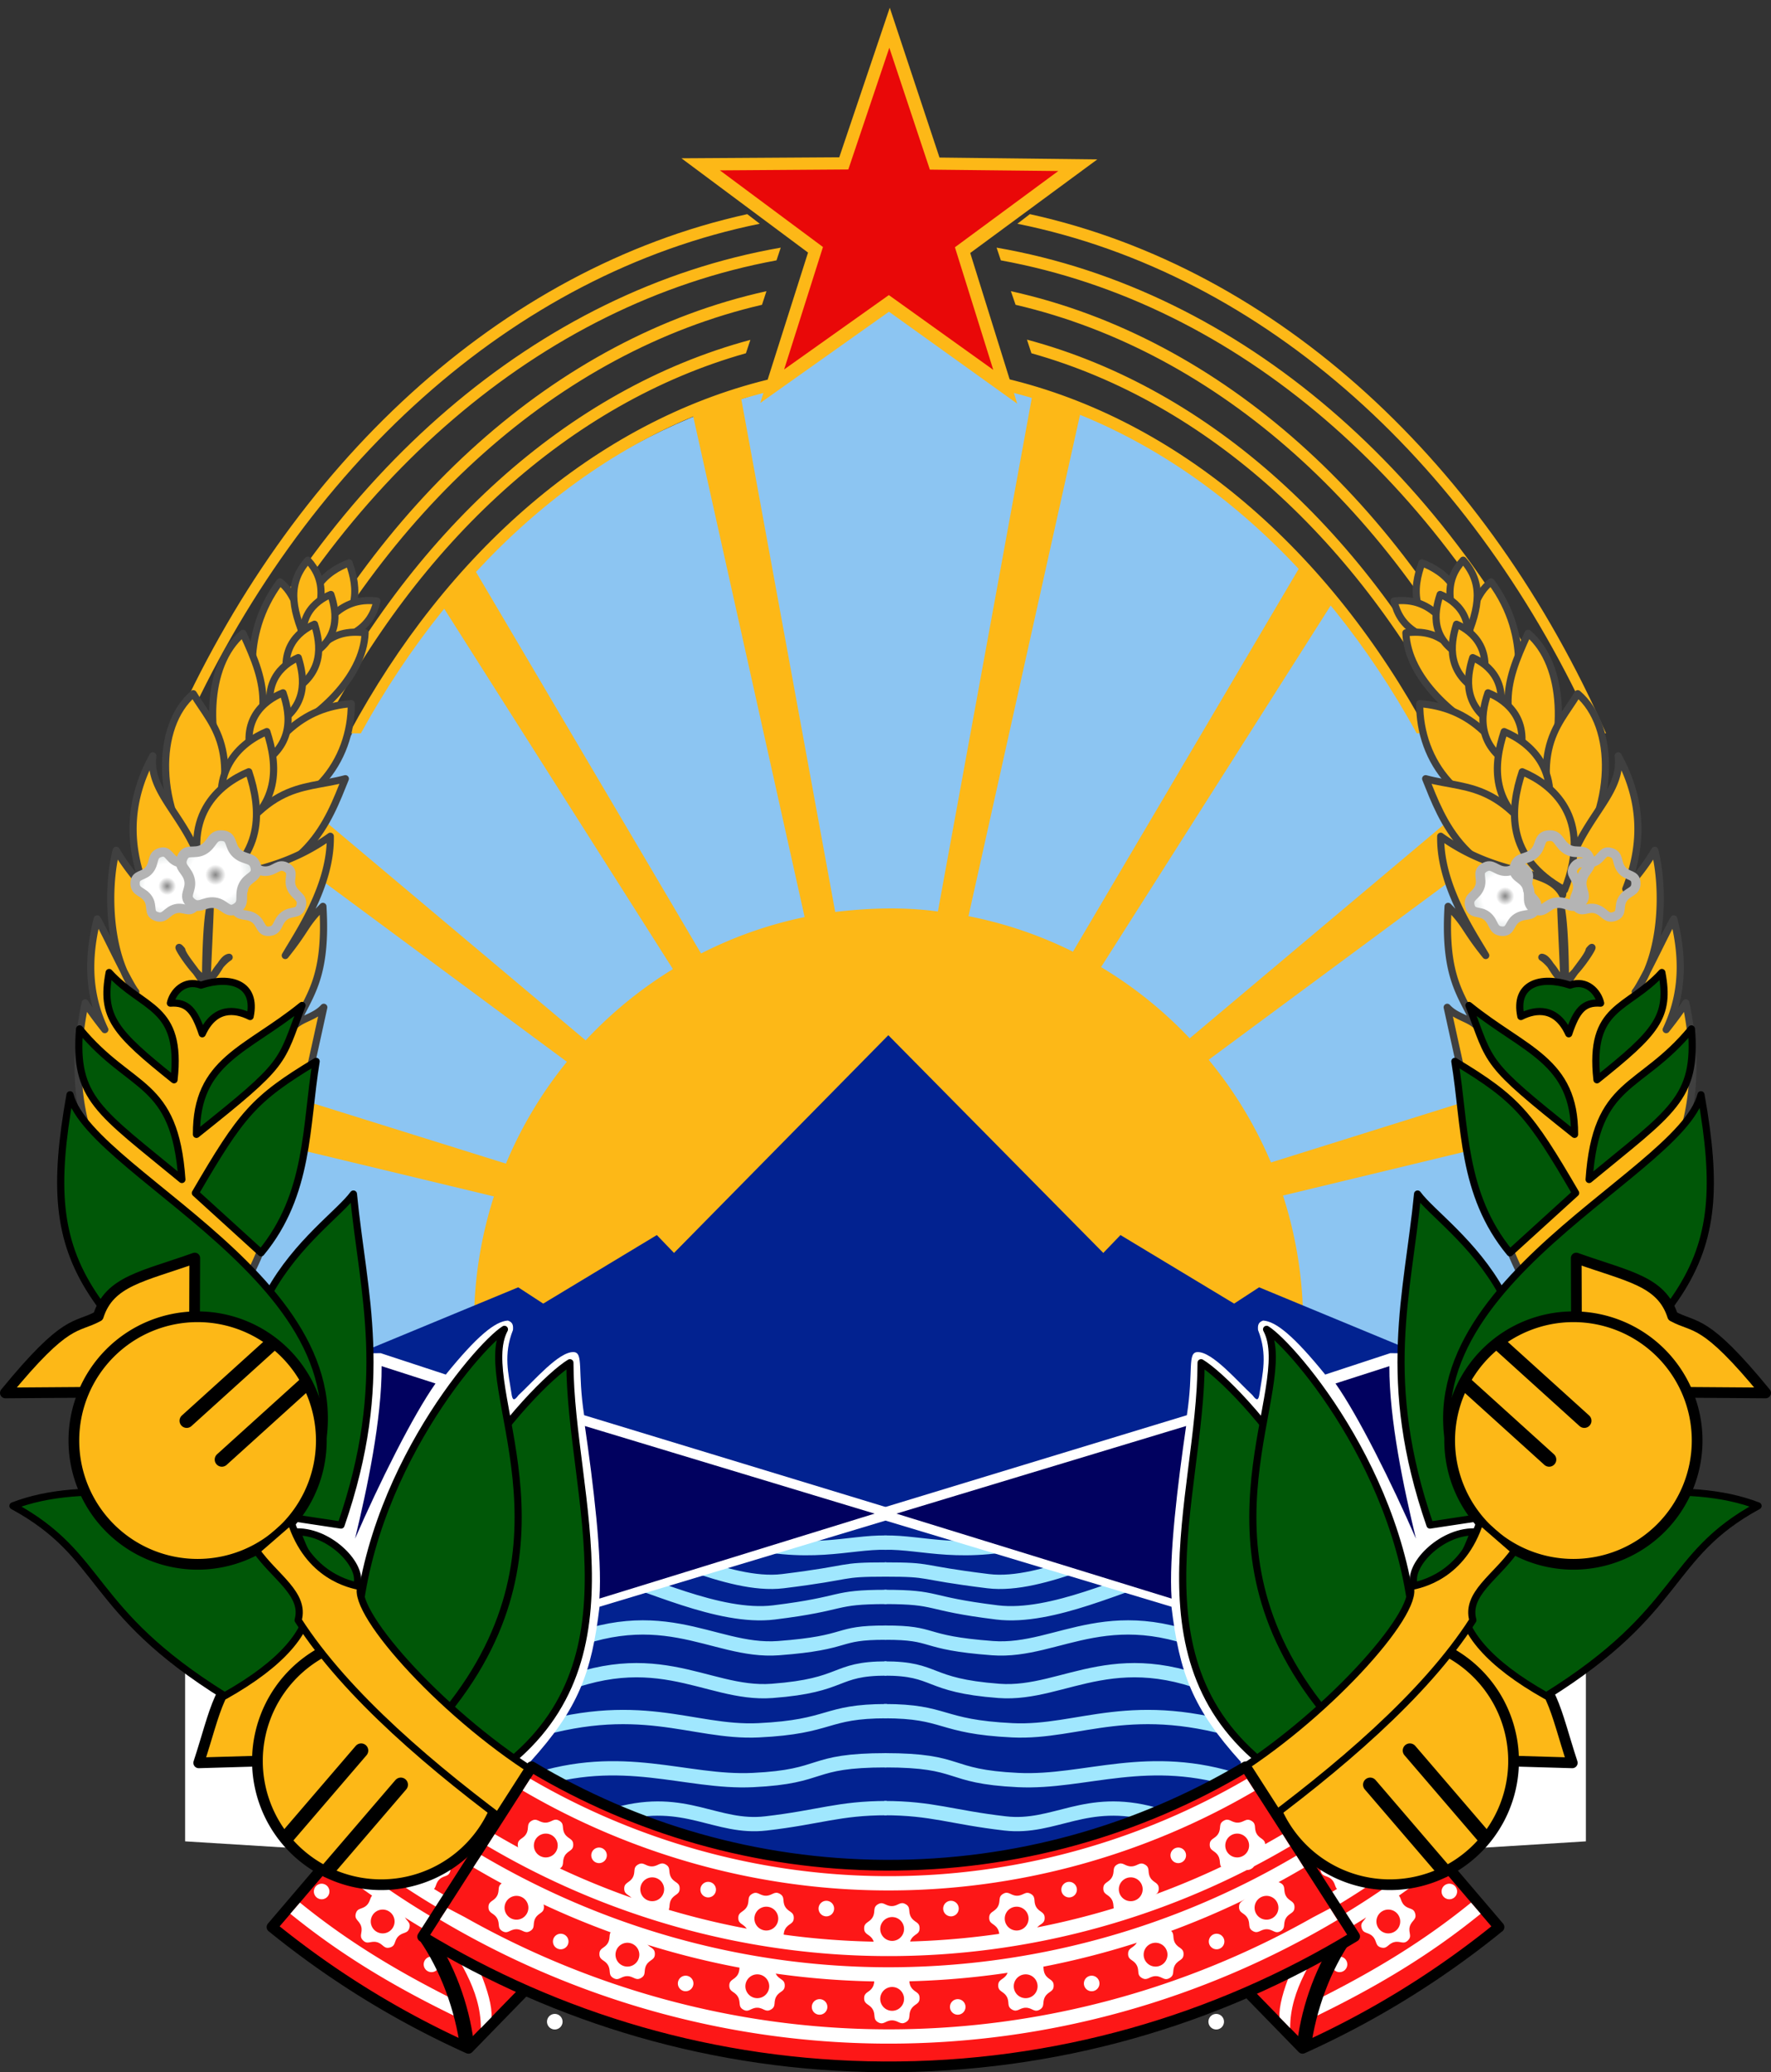 <svg xmlns="http://www.w3.org/2000/svg" xmlns:xlink="http://www.w3.org/1999/xlink" width="247.924" height="290.003" version="1.0"><rect width="100%" height="100%" fill="#333333" stroke="none"/><defs><radialGradient xlink:href="#a" id="l" gradientUnits="userSpaceOnUse" gradientTransform="matrix(1 0 0 1.001 0 -.135)" cx="199.382" cy="235.228" fx="199.382" fy="235.228" r="11.03"/><linearGradient id="a"><stop style="stop-color:#868686;stop-opacity:1" offset="0"/><stop offset=".25" style="stop-color:#fff;stop-opacity:1"/><stop style="stop-color:#fff;stop-opacity:1" offset=".625"/><stop style="stop-color:#d7dedd;stop-opacity:1" offset="1"/></linearGradient></defs><g style="stroke:none;stroke-opacity:1"><path d="M540.805 189.334c-8.274.015-16.867 12.101-16.867 12.101-46.357 13.08-74.746 60.105-75 119.502v.72c0 32.907 9.855 62.751 25.843 84.718h132.625c15.86-21.796 25.673-51.385 25.813-84.031.259-60.421-32.895-111.86-76.188-121.234 0 0-7.953-11.791-16.226-11.776z" style="fill:#8cc5f2;fill-opacity:1;stroke:none;stroke-width:0;stroke-linecap:round;stroke-linejoin:round;stroke-miterlimit:4;stroke-opacity:1" transform="translate(-416.672 -146.656)"/><g style="stroke:none;stroke-opacity:1"><path transform="translate(-416.672 -146.656)" d="m520.25 201.438-6.75 2.53L529.313 275a57.656 57.656 0 0 0-14.5 5.094L482.75 225.75l-4.469 5.188 32.594 51.343a58.347 58.347 0 0 0-12.219 9.969l-38.25-32.156-.656 8.312 36.281 26.844a58.04 58.04 0 0 0-8.531 14.25l-28.313-8.844-1.437 6.688 28.063 6.75a58.023 58.023 0 0 0-2.782 17.406v.313c0 31.92 25.8 57.88 57.719 58.062 32.035.182 58.162-25.684 58.344-57.719a57.942 57.942 0 0 0-2.813-18.187l27.5-6.625-1.437-6.688-27.75 8.688a58.095 58.095 0 0 0-8.719-14.375l35.906-26.563-.656-8.312-37.906 31.875A58.32 58.32 0 0 0 570.812 282l32.438-51.063-4.469-5.187-31.906 54.094a57.654 57.654 0 0 0-14.625-4.969l15.781-70.906-6.75-2.531-13.312 72.78c-4.78-.65-9.599-.495-14.375.063l-13.344-72.844z" style="fill:#fdb817;fill-opacity:1;stroke:none;stroke-width:1;stroke-linecap:round;stroke-linejoin:round;stroke-miterlimit:4;stroke-opacity:1"/></g><g style="stroke:none;stroke-opacity:1"><path style="fill:#022290;fill-opacity:1;stroke:none;stroke-width:0;stroke-linecap:round;stroke-linejoin:round;stroke-miterlimit:4;stroke-dasharray:none;stroke-opacity:1" d="m541.031 291.531-30 30.469-2.406-2.5-15.906 9.594-3.5-2.281-21.969 9.093 14.531 78.594h118.594l14.531-78.594-21.968-9.094-3.5 2.282-15.907-9.594-2.406 2.5-30.094-30.469z" transform="translate(-416.674 -146.656)"/></g><g style="stroke:none;stroke-opacity:1"><path d="M521.281 176.625c-34.63 7.65-64.007 35.007-80.625 72.656h1.563c16.734-37.344 46.19-64.277 80.812-71.312l-1.75-1.344zm39.563 0-1.75 1.344c34.717 7.011 64.162 33.964 80.875 71.312h1.531c-16.6-37.642-45.944-65.024-80.656-72.656zm-34.875 4.688c-34.156 5.952-63.393 31.755-80.219 67.968h1.563c16.554-35.074 44.927-60.097 78.062-66.187l.594-1.781zm30.218 0 .594 1.78c33.229 6.067 61.618 31.114 78.157 66.188h1.562c-16.81-36.208-46.063-62.035-80.313-67.969zm-32.218 6.093c-29.545 6.535-54.82 29.683-70.063 61.875h1.531c14.955-31.015 39.379-53.334 67.907-59.969l.625-1.906zm34.218 0 .657 1.906c28.522 6.635 52.928 28.954 67.875 59.97h1.562c-15.248-32.203-40.536-55.35-70.093-61.876zm2.25 6.781.625 1.907c24.692 6.92 45.85 26.424 59.532 53.187h1.562c-14.01-27.93-36.015-48.22-61.718-55.094zm-38.718.032c-25.646 6.888-47.694 27.136-61.719 55.062h1.594c13.69-26.762 34.866-46.248 59.5-53.187l.625-1.875zm35.656 5.375v1.75c23.601 5.634 44.053 23.258 57.625 47.937h1.594c-13.805-25.624-34.87-43.954-59.219-49.687zm-33.219.187c-24.054 5.895-44.895 24.07-58.593 49.5h1.625c13.457-24.489 33.665-41.994 56.968-47.781v-1.719z" style="fill:#fdb817;fill-opacity:1;stroke:none;stroke-width:.984;stroke-linecap:round;stroke-linejoin:round;stroke-miterlimit:4;stroke-dasharray:none;stroke-opacity:1" transform="translate(-416.672 -146.656)"/><g style="stroke:none;stroke-opacity:1"><path style="fill:#fdb817;fill-opacity:1;stroke:none;stroke-width:2.26;stroke-linecap:butt;stroke-linejoin:round;stroke-miterlimit:4;stroke-dasharray:none;stroke-opacity:1" d="m216.429 173.79-20.158-14.727-20.495 14.253 7.777-23.722-19.889-15.088 24.965.067 8.203-23.578 7.651 23.763 24.96.516-20.236 14.62 7.222 23.897z" transform="matrix(.885 -.008 .008 .885 -50.524 -95.576)"/><path transform="matrix(.72 -.007 .007 .72 -17.999 -71.855)" d="m216.429 173.79-20.158-14.727-20.495 14.253 7.777-23.722-19.889-15.088 24.965.067 8.203-23.578 7.651 23.763 24.96.516-20.236 14.62 7.222 23.897z" style="fill:#e90808;fill-opacity:1;stroke:none;stroke-width:0;stroke-linecap:butt;stroke-linejoin:round;stroke-miterlimit:4;stroke-dasharray:none;stroke-opacity:1"/></g></g></g><g transform="translate(-416.672 -146.656)"><g id="m" transform="translate(220)"><g style="fill:none;fill-opacity:1;stroke:#a0e7fe;stroke-opacity:1"><path style="fill:none;fill-opacity:1;fill-rule:evenodd;stroke:#a0e7fe;stroke-width:2;stroke-linecap:butt;stroke-linejoin:miter;stroke-miterlimit:4;stroke-dasharray:none;stroke-opacity:1" d="M283.095 400.561c9.58-2.623 13.798 2.09 20.797 1.28 7.531-.87 10.21-2.142 16.927-2.142"/><path d="M270.952 396.008c12.917-4.32 21.643.215 31.122-.238 10.322-.493 7.585-2.767 18.71-2.767M269.702 389.4c16.488-5.39 23.697-.141 33.176-.594 10.321-.493 9.156-2.678 17.95-2.678M271.577 384.222c16.488-8.415 23.697-.221 33.176-.928 10.321-.77 8.55-3.135 16.026-3.135M272.47 378.24c16.488-8.416 23.697-.222 33.176-.928 10.321-.77 7.748-2.198 15.061-2.167M281.606 362.039c6.25.513 16.93 6.851 24.665 5.898 10.272-1.266 7.546-1.63 14.495-1.63M281.398 366.666c5.618 1.334 15.888 6.6 23.623 5.646 10.272-1.266 7.94-2.167 15.776-2.167M299.031 361.85c10.985 2.912 16.282.57 21.774.694" style="fill:none;fill-opacity:1;fill-rule:evenodd;stroke:#a0e7fe;stroke-width:2;stroke-linecap:butt;stroke-linejoin:miter;stroke-miterlimit:4;stroke-dasharray:none;stroke-opacity:1"/></g><path d="m222.586 336.164 27.392-.133 9.102 2.992c4.379-5.4 6.903-7.446 8.689-7.558.723.243.76.72.713 1.321-1.377 3.477-.609 6.151-.218 8.827.142 1.069.377 1.13.99.3 2.177-2.019 5.623-6.084 7.69-6.036 1.485.032.539 2.624 1.501 8.834l42.586 12.962.147 1.622-40.576 12.22c-1.113 9.238-2.934 14.231-9.713 21.713l.198 14.127-48.501-3.006v-68.185z" style="fill:#fff;fill-opacity:1;stroke:#000;stroke-width:0;stroke-linecap:round;stroke-linejoin:round;stroke-miterlimit:4;stroke-opacity:1"/><path d="m253.094 394.844-18.344 21.5a125.172 125.172 0 0 0 27.5 16.969l21.375-21.938a97.163 97.163 0 0 1-30.531-16.531z" style="fill:#fd1717;fill-opacity:1;stroke:#000;stroke-width:1.5;stroke-linecap:butt;stroke-linejoin:round;stroke-miterlimit:4;stroke-dasharray:none;stroke-opacity:1"/><use xlink:href="#b" transform="rotate(15 253.937 344.133)" width="744.094" height="1052.362"/><use xlink:href="#c" transform="rotate(15 261.073 349.22)" width="744.094" height="1052.362"/><use xlink:href="#d" transform="rotate(15 310.521 223.761)" width="744.094" height="1052.362"/><path style="fill:#fff;fill-opacity:1;stroke:#000;stroke-width:0;stroke-linecap:round;stroke-linejoin:round;stroke-miterlimit:4;stroke-dasharray:none;stroke-opacity:1" d="M278.108 406.061a1.531 1.531 0 1 1 0 .009" transform="rotate(15 -202.447 539.295) scale(.711)"/><use xlink:href="#e" transform="rotate(15 259.01 344.516)" width="744.094" height="1052.362"/><use xlink:href="#f" transform="rotate(15 285.961 145.355)" width="744.094" height="1052.362"/><use xlink:href="#g" transform="rotate(15 253.828 352.371)" width="744.094" height="1052.362"/><use xlink:href="#h" transform="rotate(15 263.028 358.46)" width="744.094" height="1052.362"/><path d="m252.094 396.031-1.281 1.5a100.314 100.314 0 0 0 29.312 16.375l1.531-1.562a98.564 98.564 0 0 1-29.562-16.313zm-5.969 7-1.281 1.5a109.687 109.687 0 0 0 28.312 16.594l1.5-1.563a107.698 107.698 0 0 1-28.531-16.53zm-2.281 2.656-1.313 1.563a113.268 113.268 0 0 0 27.969 16.625l1.5-1.563a110.925 110.925 0 0 1-28.156-16.625zm-5.183 7.235-1.344 1.563c7.252 5.894 14.793 10.35 23.428 14.52l-.657-2.57c-7.877-3.957-14.75-8.08-21.427-13.513z" style="fill:#fff;fill-opacity:1;stroke:none;stroke-width:1.159;stroke-linecap:butt;stroke-linejoin:round;stroke-miterlimit:4;stroke-dasharray:none;stroke-opacity:1"/><path style="fill:#000;fill-opacity:1;stroke:none;stroke-width:1.159;stroke-linecap:butt;stroke-linejoin:round;stroke-miterlimit:4;stroke-dasharray:none;stroke-opacity:1" d="m257.1 417.007-1.73 1.12c2.93 4.202 5.035 9.822 5.738 15.29l1.87-1.047c-.655-5.193-2.709-10.903-5.878-15.363z"/><path d="m259.814 415.07-1.73 1.12c2.64 4.572 5.893 8.79 5.904 14.291l1.49-1.527c.199-2.918-2.542-9.304-5.664-13.885z" style="fill:#fff;fill-opacity:1;stroke:none;stroke-width:1.159;stroke-linecap:butt;stroke-linejoin:round;stroke-miterlimit:4;stroke-dasharray:none;stroke-opacity:1"/><path style="fill:#fdb817;fill-opacity:1;fill-rule:evenodd;stroke:#404040;stroke-width:1px;stroke-linecap:round;stroke-linejoin:round;stroke-opacity:1" d="M234.03 249.35c6.44-9.035 5.807-18.195 1.823-21.268-5.727 7.72-3.995 16.337-1.824 21.267zM241.13 236.535c6.197-3.058 5.68-7.642 4.407-11.106-2.99 1.114-7.429 4.23-4.406 11.106z"/><path d="M239.522 236.407c2.716-5.31 2.777-8.598.245-11.355-2.76 3.11-2.416 6.424-.245 11.355zM239.981 237.05c5.91-.803 8.644-2.631 9.461-6.284-4.129-.489-6.653 1.686-9.46 6.284z" style="fill:#fdb817;fill-opacity:1;fill-rule:evenodd;stroke:#404040;stroke-width:1px;stroke-linecap:round;stroke-linejoin:round;stroke-opacity:1"/><path d="M235.04 250.044c5.935-2.658 12.5-8.535 12.745-14.828-4.653-.55-8.414 1.248-12.745 14.828z" style="fill:#fdb817;fill-opacity:1;fill-rule:evenodd;stroke:#404040;stroke-width:1px;stroke-linecap:round;stroke-linejoin:round;stroke-opacity:1"/><path style="fill:#fdb817;fill-opacity:1;fill-rule:evenodd;stroke:#404040;stroke-width:1px;stroke-linecap:round;stroke-linejoin:round;stroke-opacity:1" d="M239.833 238.555c4.436-2.397 4.065-5.991 3.154-8.707-2.14.874-5.317 3.317-3.154 8.707z"/><path style="fill:#fdb817;fill-opacity:1;fill-rule:evenodd;stroke:#404040;stroke-width:1px;stroke-linecap:round;stroke-linejoin:round;stroke-opacity:1" d="M237.455 243.48c4.56-2.607 4.18-6.513 3.243-9.465-2.2.95-5.468 3.606-3.243 9.465z"/><path d="M235.182 248.151c4.56-2.606 4.18-6.512 3.243-9.464-2.2.95-5.468 3.606-3.243 9.464z" style="fill:#fdb817;fill-opacity:1;fill-rule:evenodd;stroke:#404040;stroke-width:1px;stroke-linecap:round;stroke-linejoin:round;stroke-opacity:1"/><path d="M228.852 257.683c6.441-10.802 5.303-14.912 1.824-22.403-5.348 4.562-5.257 14.82-1.824 22.403zM229.665 261.359c4.283-11.826 9.604-15.697 16.186-16.228.033 8.01-5.465 15.692-16.186 16.228z" style="fill:#fdb817;fill-opacity:1;fill-rule:evenodd;stroke:#404040;stroke-width:1px;stroke-linecap:round;stroke-linejoin:round;stroke-opacity:1"/><path style="fill:#fdb817;fill-opacity:1;fill-rule:evenodd;stroke:#404040;stroke-width:1px;stroke-linecap:round;stroke-linejoin:round;stroke-opacity:1" d="M232.421 254.086c5.442-2.884 4.987-7.208 3.87-10.474-2.626 1.05-6.524 3.99-3.87 10.474zM224.938 268.29c6.441-16.611 1.64-19.71-1.207-24.55-5.348 4.562-5.384 15.957 1.207 24.55z"/><path d="M228.815 263.683c7.328-4.032 6.716-10.075 5.21-14.642-3.535 1.47-8.785 5.578-5.21 14.642z" style="fill:#fdb817;fill-opacity:1;fill-rule:evenodd;stroke:#404040;stroke-width:1px;stroke-linecap:round;stroke-linejoin:round;stroke-opacity:1"/><path d="M225.483 270.902c7.994-15.373 13.028-13.54 19.536-15.267-2.331 5.762-5.425 14.833-19.536 15.267z" style="fill:#fdb817;fill-opacity:1;fill-rule:evenodd;stroke:#404040;stroke-width:1px;stroke-linecap:round;stroke-linejoin:round;stroke-opacity:1"/><path d="M218.063 252.438c-3.702 6.74-3.285 12.971-1.063 18.625-1.351-1.496-2.746-3.211-4.063-5.407-1.428 5.656-1.026 14.956 2.743 19.811-1.012-1.203-4.422-8.588-5.399-10.217-1.66 6.57-.878 11.41 1.063 15.5-.915-1.153-1.845-2.372-2.75-3.75-3.924 18.854 4.664 26.98 11.656 37.344a450.41 450.41 0 0 0-.313 12.25c12.855-6.671 14.92-16.391 22.063-48.969-1.137 1.264-2.843 1.524-3.881 2.399 1.712-4.005 4.373-6.33 3.756-16.524-2.631 2.635-2.155 2.997-5.268 6.878 1.76-3.053 6.44-9.793 6.304-16.687-8.465 6.045-14.916 4.167-17.067 8.215-1.255-10.112-8.496-13.39-7.781-19.469zm8.04 20.97c.035.377-.452 9.849-.41 10.249 1.187.059 1.918-2.903 3.057-3.03-1.4.939-2.415 2.748-3.31 4.57-.048-1.426-3.103-4.44-3.311-5.58-1.525-1.794 1.703 3.439 3.316 4.16.063-8.254.599-10.103.659-10.368z" style="fill:#fdb817;fill-opacity:1;fill-rule:evenodd;stroke:#404040;stroke-width:1px;stroke-linecap:round;stroke-linejoin:round;stroke-opacity:1"/><path style="fill:#fdb817;fill-opacity:1;fill-rule:evenodd;stroke:#404040;stroke-width:1px;stroke-linecap:round;stroke-linejoin:round;stroke-opacity:1" d="M225.57 271.194c8.334-4.552 7.638-11.376 5.926-16.532-4.022 1.658-9.992 6.298-5.927 16.532z"/><path d="m244.414 360.086-9.333-1.411c-12.77-28.409 7.215-39.66 11.068-44.92 1.342 13.975 5.278 26.044-1.735 46.33z" style="fill:#005707;fill-opacity:1;fill-rule:evenodd;stroke:#000;stroke-width:1px;stroke-linecap:round;stroke-linejoin:round;stroke-opacity:1"/><path style="fill:#005707;fill-opacity:1;fill-rule:evenodd;stroke:#000;stroke-width:1px;stroke-linecap:round;stroke-linejoin:round;stroke-opacity:1" d="M239.336 355.919c-30.893-26.113-37.413-30.581-32.862-56.054 2.983 11.83 46.82 28.317 32.862 56.054z"/><use height="1052.362" width="744.094" transform="scale(1 -1) rotate(-88.521 -143.188 -35.607)" xlink:href="#i"/><path d="M228.12 383.99c32.772-18.4-10.266-34.153-29.638-26.59 12.91 7.009 10.322 14.568 29.638 26.59zM224.986 291.332c-1.083-3.246-2.086-4.47-4.464-4.286.34-1.56 1.961-3.379 4.282-2.523 4.086-1.349 7.861-.247 6.883 4.394-2.155-1.084-4.984-1.337-6.701 2.415zM221.036 297.772c-8.276-6.627-10.266-8.774-9.084-15.017 4.78 5.257 10.245 4.53 9.084 15.017zM224.172 305.411c12.777-10.174 11.659-9.786 14.786-18.047-7.78 6.318-14.845 7.654-14.786 18.047zM222.136 311.725c-11.622-9.595-15.126-11.3-14.324-21.078 7.242 8.792 13.339 6.992 14.324 21.078zM224.019 313.619l9.197 8.363c6.786-8.208 6.23-17.764 7.715-26.79-8.757 5.258-10.497 7.435-16.912 18.427z" style="fill:#005707;fill-opacity:1;fill-rule:evenodd;stroke:#000;stroke-width:1px;stroke-linecap:round;stroke-linejoin:round;stroke-opacity:1"/><g transform="translate(78.084)" id="i" style="fill:#fdb817;fill-opacity:1"><path d="M119.338 341.594c8.656-10.57 9.8-8.984 13.005-10.733 1.573-4.943 6.239-5.548 13.511-8.145l-.063 18.688-26.453.19z" style="fill:#fdb817;fill-opacity:1;fill-rule:evenodd;stroke:#000;stroke-width:1.5;stroke-linecap:round;stroke-linejoin:round;stroke-miterlimit:4;stroke-dasharray:none;stroke-opacity:1"/><path style="fill:#fdb817;fill-opacity:1;stroke:#000;stroke-width:1.5;stroke-linecap:butt;stroke-linejoin:round;stroke-miterlimit:4;stroke-dasharray:none;stroke-opacity:1" d="M163.214 347.184a17.321 17.321 0 1 1-34.643 0 17.321 17.321 0 1 1 34.643 0z" transform="translate(.357 1.071)"/><path style="fill:#fdb817;fill-opacity:1;fill-rule:evenodd;stroke:#000;stroke-width:2;stroke-linecap:round;stroke-linejoin:round;stroke-miterlimit:4;stroke-dasharray:none;stroke-opacity:1" d="m144.722 345.489 11.708-10.587" id="j"/><use xlink:href="#j" transform="translate(4.924 5.43)" width="744.094" height="1052.362" style="fill:#fdb817;fill-opacity:1"/></g><use xlink:href="#k" transform="matrix(.801 -.322 .322 .801 -48.267 128.171)" width="744.094" height="1052.362"/><use xlink:href="#k" transform="scale(.89) rotate(26.187 166.116 364.705)" width="744.094" height="1052.362"/><path style="fill:url(#l);fill-opacity:1;stroke:#b4b4b4;stroke-width:2.886;stroke-linecap:round;stroke-linejoin:round;stroke-miterlimit:4;stroke-dasharray:none;stroke-opacity:1" id="k" d="M209.102 239.694c-1.175 2.485-3.193.718-5.646 1.958-2.658 1.344-2.42 3.992-5.374 3.614-2.727-.35-1.67-2.815-3.607-4.765-2.1-2.113-4.544-1.067-5.097-3.994-.51-2.701 2.16-2.457 3.417-4.902 1.36-2.65-.39-4.652 2.224-6.083 2.41-1.32 3.004 1.296 5.718 1.735 2.94.475 4.303-1.808 6.471.235 2 1.885-.304 3.258.118 5.974.457 2.944 3.049 3.535 1.776 6.228z" transform="matrix(.429 .293 -.293 .429 210.253 109.718)"/><path d="M278.55 346.224c1.153 7.959 2.446 18.3 2.034 24.15l38.526-11.89-40.56-12.26zM257.64 340.272l-7.543-2.425c.025 7.509-2.042 17.191-3.722 24.145 3.363-7.725 8.069-17.193 11.264-21.72z" style="fill:#01015f;fill-opacity:1;stroke:#404040;stroke-width:0;stroke-linecap:round;stroke-linejoin:round;stroke-miterlimit:4;stroke-dasharray:none;stroke-opacity:1"/><path d="M238.27 361.039c4.676-.026 9.317 4.784 8.333 7.45-3.535 1.871-6.14-1.604-8.333-7.45z" style="fill:#005707;fill-opacity:1;stroke:#000;stroke-width:1;stroke-linecap:round;stroke-linejoin:round;stroke-miterlimit:4;stroke-opacity:1"/><path style="fill:#005707;fill-opacity:1;fill-rule:evenodd;stroke:#000;stroke-width:1px;stroke-linecap:round;stroke-linejoin:round;stroke-opacity:1" d="M254.874 385.802c-5.154-22.299 16.462-45.343 21.58-48.436.03 18.814 10.537 43.192-11.093 57.855l-10.487-9.42z"/><path d="M246.574 378.211c.043-23.589 16.966-43.15 20.713-45.516-4.35 8.127 11.397 29.545-8.098 53.5l-12.615-7.984z" style="fill:#005707;fill-opacity:1;fill-rule:evenodd;stroke:#000;stroke-width:1;stroke-linecap:round;stroke-linejoin:round;stroke-miterlimit:4;stroke-dasharray:none;stroke-opacity:1"/><path d="M272.86 395.51c-13.55-8.154-27.01-23.1-25.668-26.798-1.486-.287-7.368-1.452-9.814-9.188l-4.799 4.167c2.564 3.656 6.849 6.05 5.826 9.706 6.73 10.501 18.99 20.853 31.045 29.69l3.41-7.577z" style="fill:#fdb817;fill-opacity:1;stroke:#000;stroke-width:1;stroke-linecap:round;stroke-linejoin:round;stroke-miterlimit:4;stroke-opacity:1"/></g><use xlink:href="#m" transform="matrix(-1 0 0 1 1081.268 0)" width="744.094" height="1052.362" style="fill:none;fill-opacity:1;stroke:none;stroke-opacity:1"/></g><g transform="translate(-195.924 -146.656)"><path d="m270.344 393.906-15.25 23.781c18.825 11.436 40.883 18.085 64.5 18.22 24.134.136 46.739-6.564 65.969-18.25l-15.25-23.75c-14.778 8.831-32.072 13.885-50.532 13.78-18.07-.102-34.962-5.13-49.437-13.78z" style="fill:#fd1717;fill-opacity:1;stroke:#000;stroke-width:1.5;stroke-linecap:butt;stroke-linejoin:round;stroke-miterlimit:4;stroke-dasharray:none;stroke-opacity:1"/><path d="M370.471 395.6c-14.828 8.67-32.301 13.723-50.721 13.619-18.01-.103-35.086-5.155-49.596-13.633l-1.062 1.656c14.823 8.685 32.26 13.872 50.658 13.977 18.811.107 36.66-5.056 51.815-13.932l-1.094-1.688zm5 7.75c-16.292 9.6-35.507 15.171-55.784 15.056-19.82-.112-38.573-5.688-54.502-15.07l-1.062 1.656c16.242 9.588 35.351 15.3 55.565 15.414 20.663.118 40.243-5.568 56.845-15.37l-1.062-1.687zm-112.16 2.924-1.126 1.718c16.797 9.941 36.59 15.858 57.502 15.977 21.362.121 41.632-5.784 58.784-15.932l-1.063-1.688a112.217 112.217 0 0 1-57.72 15.62c-20.531-.117-39.886-5.946-56.378-15.695zm-4.75 7.406-1.063 1.625c18.141 10.802 39.539 17.223 62.158 17.351 23.11.132 44.982-6.274 63.502-17.307l-1.03-1.625-2.438 1.281c-17.676 9.986-38.285 15.775-60.034 15.651-21.254-.12-41.364-5.934-58.658-15.695l-2.438-1.281z" style="fill:#fff;fill-opacity:1;stroke:none;stroke-width:1.159;stroke-linecap:butt;stroke-linejoin:round;stroke-miterlimit:4;stroke-dasharray:none;stroke-opacity:1"/><use xlink:href="#n" transform="translate(17.615 1.452)" width="744.094" height="1052.362"/><g id="o"><path transform="matrix(.146 0 0 .146 288.258 362.877)" d="M236.123 457.382c-5.333 3.106-7.132-1.755-13.304-1.732-6.171.024-7.934 4.899-13.29 1.833-5.357-3.065-2.046-7.055-5.152-12.387-3.106-5.333-8.21-4.422-8.233-10.594-.023-6.171 5.087-5.299 8.152-10.655 3.066-5.357-.275-9.32 5.058-12.427 5.333-3.106 7.133 1.756 13.304 1.733 6.171-.024 7.934-4.899 13.29-1.833 5.357 3.065 2.046 7.054 5.152 12.387 3.106 5.333 8.21 4.422 8.233 10.594.023 6.17-5.087 5.299-8.152 10.655-3.066 5.356.275 9.32-5.058 12.426z" style="fill:#fff;fill-opacity:1;stroke:#000;stroke-width:0;stroke-linecap:round;stroke-linejoin:round;stroke-miterlimit:4;stroke-dasharray:none;stroke-opacity:1"/><path transform="matrix(.165 0 0 .165 290.064 356.601)" d="M176.272 422.98a10.102 10.102 0 1 1 0 .057" style="fill:#fd1717;fill-opacity:1;stroke:#000;stroke-width:0;stroke-linecap:round;stroke-linejoin:round;stroke-miterlimit:4;stroke-dasharray:none;stroke-opacity:1"/></g><g id="q"><g id="b"><path transform="matrix(.146 0 0 .146 239.77 341.411)" d="M236.123 457.382c-5.333 3.106-7.132-1.755-13.304-1.732-6.171.024-7.934 4.899-13.29 1.833-5.357-3.065-2.046-7.055-5.152-12.387-3.106-5.333-8.21-4.422-8.233-10.594-.023-6.171 5.087-5.299 8.152-10.655 3.066-5.357-.275-9.32 5.058-12.427 5.333-3.106 7.133 1.756 13.304 1.733 6.171-.024 7.934-4.899 13.29-1.833 5.357 3.065 2.046 7.054 5.152 12.387 3.106 5.333 8.21 4.422 8.233 10.594.023 6.17-5.087 5.299-8.152 10.655-3.066 5.356.275 9.32-5.058 12.426z" style="fill:#fff;fill-opacity:1;stroke:#000;stroke-width:0;stroke-linecap:round;stroke-linejoin:round;stroke-miterlimit:4;stroke-dasharray:none;stroke-opacity:1"/><path transform="matrix(.165 0 0 .165 241.577 335.136)" d="M176.272 422.98a10.102 10.102 0 1 1 0 .057" style="fill:#fd1717;fill-opacity:1;stroke:#000;stroke-width:0;stroke-linecap:round;stroke-linejoin:round;stroke-miterlimit:4;stroke-dasharray:none;stroke-opacity:1"/></g><use x="0" y="0" xlink:href="#b" id="c" transform="translate(14.9 6.124)" width="744.094" height="1052.362"/><use x="0" y="0" xlink:href="#c" id="n" transform="translate(15.973 4.104)" width="744.094" height="1052.362"/><use x="0" y="0" xlink:href="#o" id="d" transform="translate(-18.877 -1.768)" width="744.094" height="1052.362"/><use x="0" y="0" xlink:href="#d" id="p" transform="translate(-18.183 -4.42)" width="744.094" height="1052.362"/><use xlink:href="#p" transform="translate(-15.531 -6.566)" width="744.094" height="1052.362"/></g><use height="1052.362" width="744.094" transform="matrix(-1 0 0 1 641.447 0)" xlink:href="#q"/></g><g transform="translate(-196.377 -146.656)"><path style="fill:#fff;fill-opacity:1;stroke:#000;stroke-width:0;stroke-linecap:round;stroke-linejoin:round;stroke-miterlimit:4;stroke-dasharray:none;stroke-opacity:1" id="e" d="M278.108 406.061a1.531 1.531 0 1 1 0 .009" transform="translate(81.415 117.595) scale(.711)"/><use x="0" y="0" xlink:href="#e" id="r" transform="translate(15.279 4.798)" width="744.094" height="1052.362"/><use x="0" y="0" xlink:href="#r" id="f" transform="translate(16.541 2.652)" width="744.094" height="1052.362"/><use x="0" y="0" xlink:href="#f" id="g" transform="translate(-37.186 4.609)" width="744.094" height="1052.362"/><use x="0" y="0" xlink:href="#g" id="h" transform="translate(17.488 5.872)" width="744.094" height="1052.362"/><use xlink:href="#h" transform="translate(18.751 3.283)" width="744.094" height="1052.362"/></g><g transform="matrix(-1 0 0 1 445.185 -146.656)"><path transform="translate(81.415 117.595) scale(.711)" d="M278.108 406.061a1.531 1.531 0 1 1 0 .009" style="fill:#fff;fill-opacity:1;stroke:#000;stroke-width:0;stroke-linecap:round;stroke-linejoin:round;stroke-miterlimit:4;stroke-dasharray:none;stroke-opacity:1"/><use height="1052.362" width="744.094" transform="translate(15.279 4.798)" xlink:href="#e"/><use height="1052.362" width="744.094" transform="translate(16.541 2.652)" xlink:href="#r"/><use height="1052.362" width="744.094" transform="translate(-37.186 4.609)" xlink:href="#f"/><use height="1052.362" width="744.094" transform="translate(17.488 5.872)" xlink:href="#g"/><use height="1052.362" width="744.094" transform="translate(18.751 3.283)" xlink:href="#h"/></g></svg>